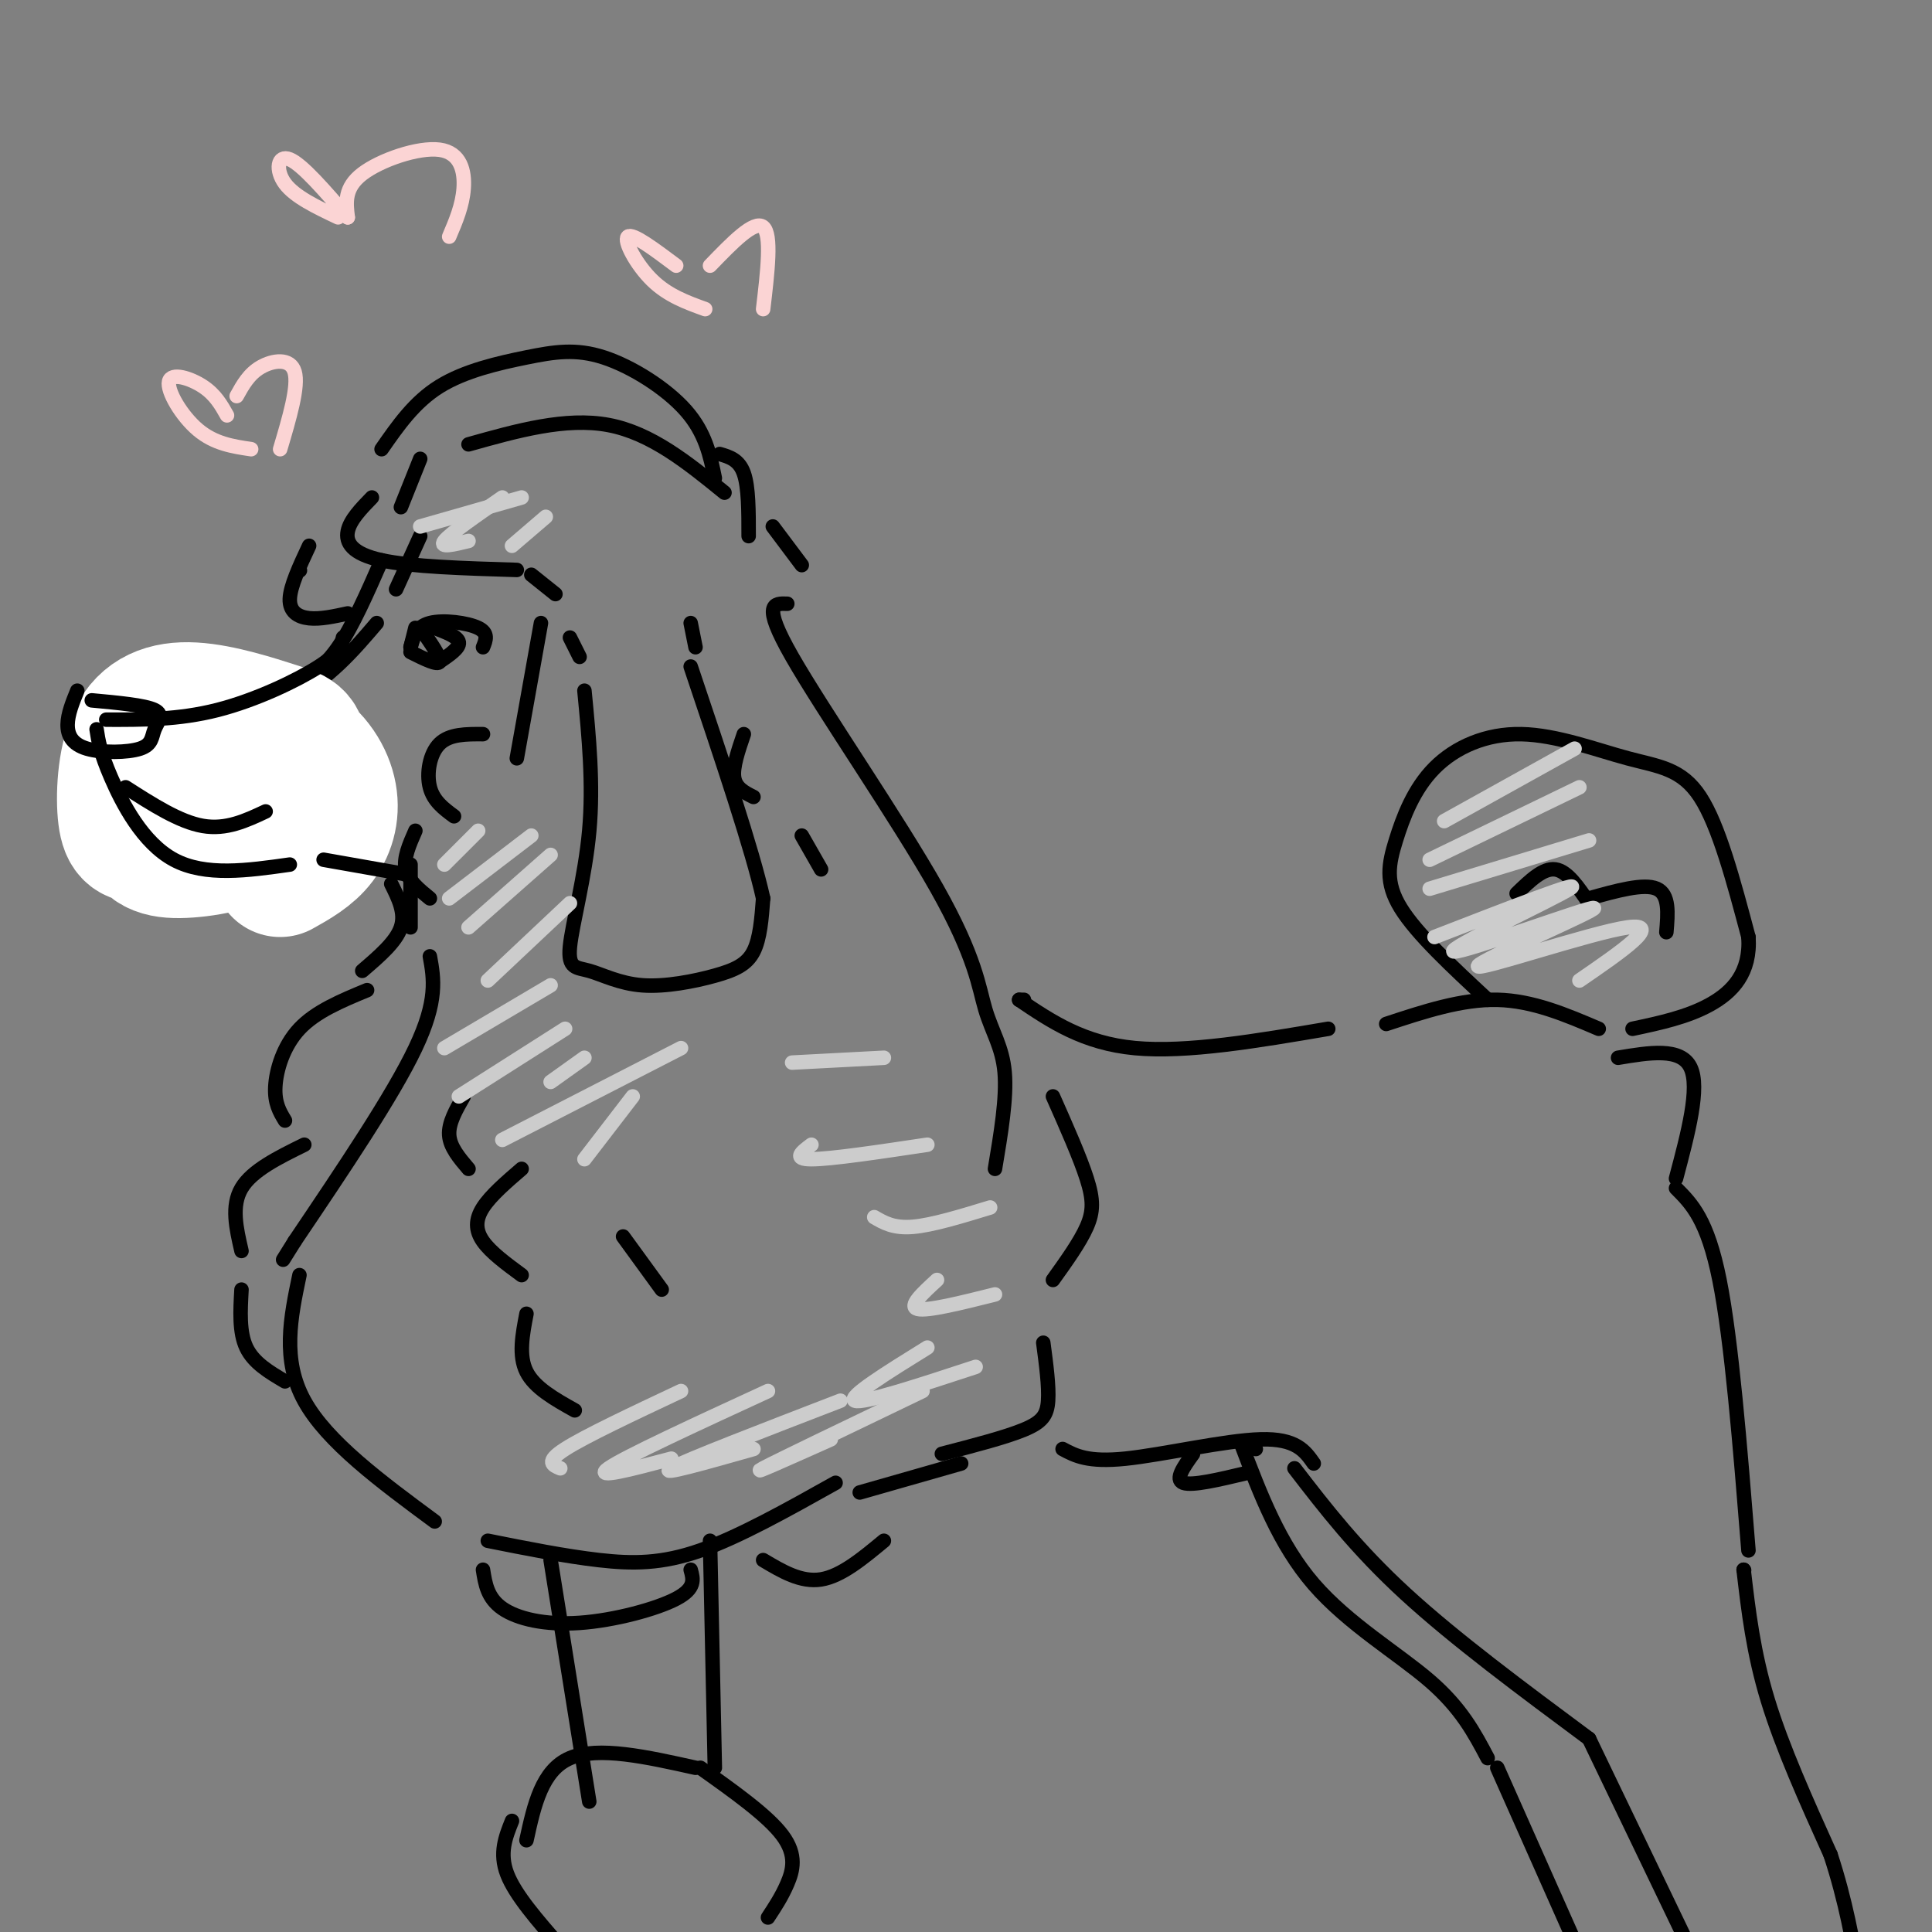 <svg viewBox='0 0 400 400' version='1.1' xmlns='http://www.w3.org/2000/svg' xmlns:xlink='http://www.w3.org/1999/xlink'><rect x="0" y="0" width="400" height="400" fill="#808080" stroke="none"/><g fill='none' stroke='#000000' stroke-width='3' stroke-linecap='round' stroke-linejoin='round'><path d='M87,111c0.000,0.000 -5.000,11.000 -5,11'/><path d='M78,129c-4.833,5.667 -9.667,11.333 -18,16c-8.333,4.667 -20.167,8.333 -32,12'/><path d='M29,158c5.250,2.250 10.500,4.500 17,5c6.500,0.500 14.250,-0.750 22,-2'/><path d='M29,160c0.000,0.000 0.100,0.100 0.1,0.1'/><path d='M29,160c-1.511,0.644 -3.022,1.289 -3,0c0.022,-1.289 1.578,-4.511 3,-5c1.422,-0.489 2.711,1.756 4,4'/><path d='M33,159c-0.089,1.956 -2.311,4.844 -4,5c-1.689,0.156 -2.844,-2.422 -4,-5'/><path d='M29,161c-0.500,1.500 -1.000,3.000 0,4c1.000,1.000 3.500,1.500 6,2'/><path d='M37,167c0.000,0.000 20.000,0.000 20,0'/><path d='M29,171c2.167,3.333 4.333,6.667 12,7c7.667,0.333 20.833,-2.333 34,-5'/><path d='M85,134c0.000,0.000 1.000,-4.000 1,-4'/><path d='M85,134c0.600,-2.133 1.200,-4.267 4,-5c2.800,-0.733 7.800,-0.067 10,1c2.200,1.067 1.600,2.533 1,4'/><path d='M87,130c2.167,3.083 4.333,6.167 4,7c-0.333,0.833 -3.167,-0.583 -6,-2'/><path d='M90,130c2.417,0.917 4.833,1.833 5,3c0.167,1.167 -1.917,2.583 -4,4'/><path d='M83,105c0.000,0.000 4.000,-10.000 4,-10'/><path d='M97,92c10.083,-2.833 20.167,-5.667 29,-4c8.833,1.667 16.417,7.833 24,14'/><path d='M163,125c-2.707,-0.100 -5.413,-0.201 1,11c6.413,11.201 21.946,33.703 30,48c8.054,14.297 8.630,20.388 10,25c1.370,4.612 3.534,7.746 4,13c0.466,5.254 -0.767,12.627 -2,20'/><path d='M79,93c3.392,-4.880 6.785,-9.761 12,-13c5.215,-3.239 12.254,-4.837 18,-6c5.746,-1.163 10.201,-1.890 16,0c5.799,1.890 12.943,6.397 17,11c4.057,4.603 5.029,9.301 6,14'/><path d='M77,103c-2.267,2.333 -4.533,4.667 -5,7c-0.467,2.333 0.867,4.667 7,6c6.133,1.333 17.067,1.667 28,2'/><path d='M110,119c0.000,0.000 5.000,4.000 5,4'/><path d='M112,129c0.000,0.000 -5.000,28.000 -5,28'/><path d='M85,179c0.000,0.000 0.000,13.000 0,13'/><path d='M89,198c0.833,4.583 1.667,9.167 -3,19c-4.667,9.833 -14.833,24.917 -25,40'/><path d='M61,257c-4.167,6.667 -2.083,3.333 0,0'/><path d='M62,264c-1.833,8.750 -3.667,17.500 1,26c4.667,8.500 15.833,16.750 27,25'/><path d='M218,227c2.800,6.311 5.600,12.622 7,17c1.400,4.378 1.400,6.822 0,10c-1.400,3.178 -4.200,7.089 -7,11'/><path d='M216,278c0.600,4.511 1.200,9.022 1,12c-0.200,2.978 -1.200,4.422 -5,6c-3.800,1.578 -10.400,3.289 -17,5'/><path d='M79,116c-3.000,6.833 -6.000,13.667 -9,18c-3.000,4.333 -6.000,6.167 -9,8'/><path d='M61,142c-1.667,1.333 -1.333,0.667 -1,0'/><path d='M118,132c0.000,0.000 2.000,4.000 2,4'/><path d='M121,143c0.936,9.663 1.872,19.327 1,29c-0.872,9.673 -3.551,19.356 -4,24c-0.449,4.644 1.333,4.250 4,5c2.667,0.750 6.220,2.644 11,3c4.780,0.356 10.787,-0.827 15,-2c4.213,-1.173 6.632,-2.335 8,-5c1.368,-2.665 1.684,-6.832 2,-11'/><path d='M158,186c-2.167,-9.833 -8.583,-28.917 -15,-48'/><path d='M143,129c0.000,0.000 1.000,5.000 1,5'/><path d='M211,207c0.000,0.000 1.000,0.000 1,0'/><path d='M211,207c6.667,4.500 13.333,9.000 24,10c10.667,1.000 25.333,-1.500 40,-4'/><path d='M287,212c7.833,-2.583 15.667,-5.167 23,-5c7.333,0.167 14.167,3.083 21,6'/><path d='M308,207c-7.358,-6.834 -14.715,-13.667 -18,-19c-3.285,-5.333 -2.497,-9.165 -1,-14c1.497,-4.835 3.702,-10.671 8,-15c4.298,-4.329 10.688,-7.150 18,-7c7.312,0.150 15.546,3.271 22,5c6.454,1.729 11.130,2.065 15,8c3.870,5.935 6.935,17.467 10,29'/><path d='M362,194c0.489,7.400 -3.289,11.400 -8,14c-4.711,2.600 -10.356,3.800 -16,5'/><path d='M335,219c6.500,-1.083 13.000,-2.167 15,2c2.000,4.167 -0.500,13.583 -3,23'/><path d='M347,246c3.250,3.250 6.500,6.500 9,19c2.500,12.500 4.250,34.250 6,56'/><path d='M220,300c2.622,1.400 5.244,2.800 13,2c7.756,-0.800 20.644,-3.800 28,-4c7.356,-0.200 9.178,2.400 11,5'/><path d='M268,304c6.417,8.333 12.833,16.667 23,26c10.167,9.333 24.083,19.667 38,30'/><path d='M361,325c0.000,0.000 0.100,0.100 0.1,0.1'/><path d='M361,325c1.000,8.583 2.000,17.167 5,27c3.000,9.833 8.000,20.917 13,32'/><path d='M379,384c3.167,9.667 4.583,17.833 6,26'/><path d='M329,360c0.000,0.000 25.000,52.000 25,52'/><path d='M257,299c0.000,0.000 3.000,1.000 3,1'/><path d='M257,299c3.933,10.378 7.867,20.756 15,29c7.133,8.244 17.467,14.356 24,20c6.533,5.644 9.267,10.822 12,16'/><path d='M310,366c0.000,0.000 16.000,36.000 16,36'/><path d='M101,319c8.000,1.600 16.000,3.200 23,4c7.000,0.800 13.000,0.800 21,-2c8.000,-2.800 18.000,-8.400 28,-14'/><path d='M178,309c0.000,0.000 21.000,-6.000 21,-6'/><path d='M114,323c0.000,0.000 8.000,50.000 8,50'/><path d='M147,319c0.000,0.000 1.000,47.000 1,47'/><path d='M144,366c-10.083,-2.250 -20.167,-4.500 -26,-2c-5.833,2.500 -7.417,9.750 -9,17'/><path d='M145,366c6.978,4.956 13.956,9.911 17,14c3.044,4.089 2.156,7.311 1,10c-1.156,2.689 -2.578,4.844 -4,7'/><path d='M106,377c-1.333,3.333 -2.667,6.667 -1,11c1.667,4.333 6.333,9.667 11,15'/></g>
<g fill='none' stroke='#FFFFFF' stroke-width='28' stroke-linecap='round' stroke-linejoin='round'><path d='M58,180c3.013,-1.685 6.027,-3.369 8,-6c1.973,-2.631 2.907,-6.208 2,-10c-0.907,-3.792 -3.653,-7.799 -8,-10c-4.347,-2.201 -10.295,-2.598 -14,-2c-3.705,0.598 -5.167,2.189 -7,3c-1.833,0.811 -4.038,0.841 -6,4c-1.962,3.159 -3.683,9.446 -3,13c0.683,3.554 3.770,4.375 9,4c5.230,-0.375 12.603,-1.946 17,-6c4.397,-4.054 5.817,-10.593 6,-14c0.183,-3.407 -0.871,-3.684 -5,-5c-4.129,-1.316 -11.334,-3.673 -17,-4c-5.666,-0.327 -9.795,1.377 -12,6c-2.205,4.623 -2.488,12.167 -2,16c0.488,3.833 1.747,3.955 4,4c2.253,0.045 5.501,0.013 7,-1c1.499,-1.013 1.250,-3.006 1,-5'/></g>
<g fill='none' stroke='#000000' stroke-width='3' stroke-linecap='round' stroke-linejoin='round'><path d='M71,132c-0.289,1.578 -0.578,3.156 -5,6c-4.422,2.844 -12.978,6.956 -21,9c-8.022,2.044 -15.511,2.022 -23,2'/><path d='M20,151c0.356,2.356 0.711,4.711 3,10c2.289,5.289 6.511,13.511 13,17c6.489,3.489 15.244,2.244 24,1'/><path d='M16,143c-0.983,2.417 -1.967,4.834 -2,7c-0.033,2.166 0.883,4.080 4,5c3.117,0.920 8.433,0.844 11,0c2.567,-0.844 2.383,-2.458 3,-4c0.617,-1.542 2.033,-3.012 0,-4c-2.033,-0.988 -7.517,-1.494 -13,-2'/><path d='M26,163c5.583,3.583 11.167,7.167 16,8c4.833,0.833 8.917,-1.083 13,-3'/><path d='M67,178c0.000,0.000 17.000,3.000 17,3'/><path d='M62,118c0.000,0.000 0.100,0.100 0.1,0.1'/><path d='M149,94c2.000,0.583 4.000,1.167 5,4c1.000,2.833 1.000,7.917 1,13'/><path d='M160,109c0.000,0.000 6.000,8.000 6,8'/><path d='M100,325c0.458,2.929 0.917,5.857 4,8c3.083,2.143 8.792,3.500 16,3c7.208,-0.500 15.917,-2.857 20,-5c4.083,-2.143 3.542,-4.071 3,-6'/><path d='M158,323c3.917,2.333 7.833,4.667 12,4c4.167,-0.667 8.583,-4.333 13,-8'/><path d='M108,242c-3.200,2.756 -6.400,5.511 -8,8c-1.600,2.489 -1.600,4.711 0,7c1.600,2.289 4.800,4.644 8,7'/><path d='M109,272c-0.833,4.333 -1.667,8.667 0,12c1.667,3.333 5.833,5.667 10,8'/><path d='M314,185c2.750,-2.667 5.500,-5.333 8,-5c2.500,0.333 4.750,3.667 7,7'/><path d='M329,186c5.667,-1.583 11.333,-3.167 14,-2c2.667,1.167 2.333,5.083 2,9'/><path d='M247,301c-1.917,2.667 -3.833,5.333 -2,6c1.833,0.667 7.417,-0.667 13,-2'/><path d='M81,183c1.500,3.000 3.000,6.000 2,9c-1.000,3.000 -4.500,6.000 -8,9'/><path d='M76,205c-5.311,2.200 -10.622,4.400 -14,8c-3.378,3.600 -4.822,8.600 -5,12c-0.178,3.400 0.911,5.200 2,7'/><path d='M63,237c-5.417,2.667 -10.833,5.333 -13,9c-2.167,3.667 -1.083,8.333 0,13'/><path d='M50,267c-0.250,4.417 -0.500,8.833 1,12c1.500,3.167 4.750,5.083 8,7'/><path d='M96,227c-1.583,2.750 -3.167,5.500 -3,8c0.167,2.500 2.083,4.750 4,7'/><path d='M129,256c0.000,0.000 8.000,11.000 8,11'/><path d='M100,152c-3.467,-0.022 -6.933,-0.044 -9,2c-2.067,2.044 -2.733,6.156 -2,9c0.733,2.844 2.867,4.422 5,6'/><path d='M86,172c-1.250,2.833 -2.500,5.667 -2,8c0.500,2.333 2.750,4.167 5,6'/><path d='M154,152c-1.167,3.417 -2.333,6.833 -2,9c0.333,2.167 2.167,3.083 4,4'/><path d='M166,173c0.000,0.000 4.000,7.000 4,7'/><path d='M64,113c-1.956,4.178 -3.911,8.356 -4,11c-0.089,2.644 1.689,3.756 4,4c2.311,0.244 5.156,-0.378 8,-1'/></g>
<g fill='none' stroke='#FBD4D4' stroke-width='3' stroke-linecap='round' stroke-linejoin='round'><path d='M47,86c-1.208,-2.149 -2.417,-4.298 -5,-6c-2.583,-1.702 -6.542,-2.958 -7,-1c-0.458,1.958 2.583,7.131 6,10c3.417,2.869 7.208,3.435 11,4'/><path d='M49,82c1.267,-2.289 2.533,-4.578 5,-6c2.467,-1.422 6.133,-1.978 7,1c0.867,2.978 -1.067,9.489 -3,16'/><path d='M140,55c-4.533,-3.400 -9.067,-6.800 -10,-6c-0.933,0.800 1.733,5.800 5,9c3.267,3.200 7.133,4.600 11,6'/><path d='M147,55c4.583,-4.750 9.167,-9.500 11,-8c1.833,1.500 0.917,9.250 0,17'/><path d='M72,45c-4.711,-5.467 -9.422,-10.933 -12,-12c-2.578,-1.067 -3.022,2.267 -1,5c2.022,2.733 6.511,4.867 11,7'/><path d='M72,45c-0.375,-3.060 -0.750,-6.119 3,-9c3.750,-2.881 11.625,-5.583 16,-5c4.375,0.583 5.250,4.452 5,8c-0.250,3.548 -1.625,6.774 -3,10'/></g>
<g fill='none' stroke='#CCCCCC' stroke-width='3' stroke-linecap='round' stroke-linejoin='round'><path d='M92,217c0.000,0.000 22.000,-13.000 22,-13'/><path d='M95,227c0.000,0.000 22.000,-14.000 22,-14'/><path d='M114,224c0.000,0.000 7.000,-5.000 7,-5'/><path d='M104,236c0.000,0.000 37.000,-19.000 37,-19'/><path d='M121,240c0.000,0.000 10.000,-13.000 10,-13'/><path d='M101,203c0.000,0.000 17.000,-16.000 17,-16'/><path d='M97,192c0.000,0.000 17.000,-15.000 17,-15'/><path d='M93,186c0.000,0.000 17.000,-13.000 17,-13'/><path d='M92,179c0.000,0.000 7.000,-7.000 7,-7'/><path d='M108,103c0.000,0.000 -21.000,6.000 -21,6'/><path d='M104,103c-5.417,3.750 -10.833,7.500 -12,9c-1.167,1.500 1.917,0.750 5,0'/><path d='M113,107c0.000,0.000 -7.000,6.000 -7,6'/><path d='M299,170c0.000,0.000 27.000,-15.000 27,-15'/><path d='M296,178c0.000,0.000 31.000,-15.000 31,-15'/><path d='M296,184c0.000,0.000 33.000,-10.000 33,-10'/><path d='M297,194c15.697,-6.091 31.395,-12.182 28,-10c-3.395,2.182 -25.882,12.637 -24,13c1.882,0.363 28.133,-9.367 29,-9c0.867,0.367 -23.651,10.829 -24,12c-0.349,1.171 23.472,-6.951 31,-8c7.528,-1.049 -1.236,4.976 -10,11'/><path d='M141,288c-9.917,4.667 -19.833,9.333 -24,12c-4.167,2.667 -2.583,3.333 -1,4'/><path d='M159,288c-14.833,6.833 -29.667,13.667 -33,16c-3.333,2.333 4.833,0.167 13,-2'/><path d='M174,290c-16.000,6.167 -32.000,12.333 -35,14c-3.000,1.667 7.000,-1.167 17,-4'/><path d='M191,288c-14.917,7.167 -29.833,14.333 -33,16c-3.167,1.667 5.417,-2.167 14,-6'/><path d='M202,283c-11.667,3.833 -23.333,7.667 -25,7c-1.667,-0.667 6.667,-5.833 15,-11'/><path d='M206,268c-7.000,1.750 -14.000,3.500 -16,3c-2.000,-0.500 1.000,-3.250 4,-6'/><path d='M205,250c-6.000,1.833 -12.000,3.667 -16,4c-4.000,0.333 -6.000,-0.833 -8,-2'/><path d='M192,237c-10.000,1.500 -20.000,3.000 -24,3c-4.000,0.000 -2.000,-1.500 0,-3'/><path d='M183,219c0.000,0.000 -19.000,1.000 -19,1'/></g>
</svg>